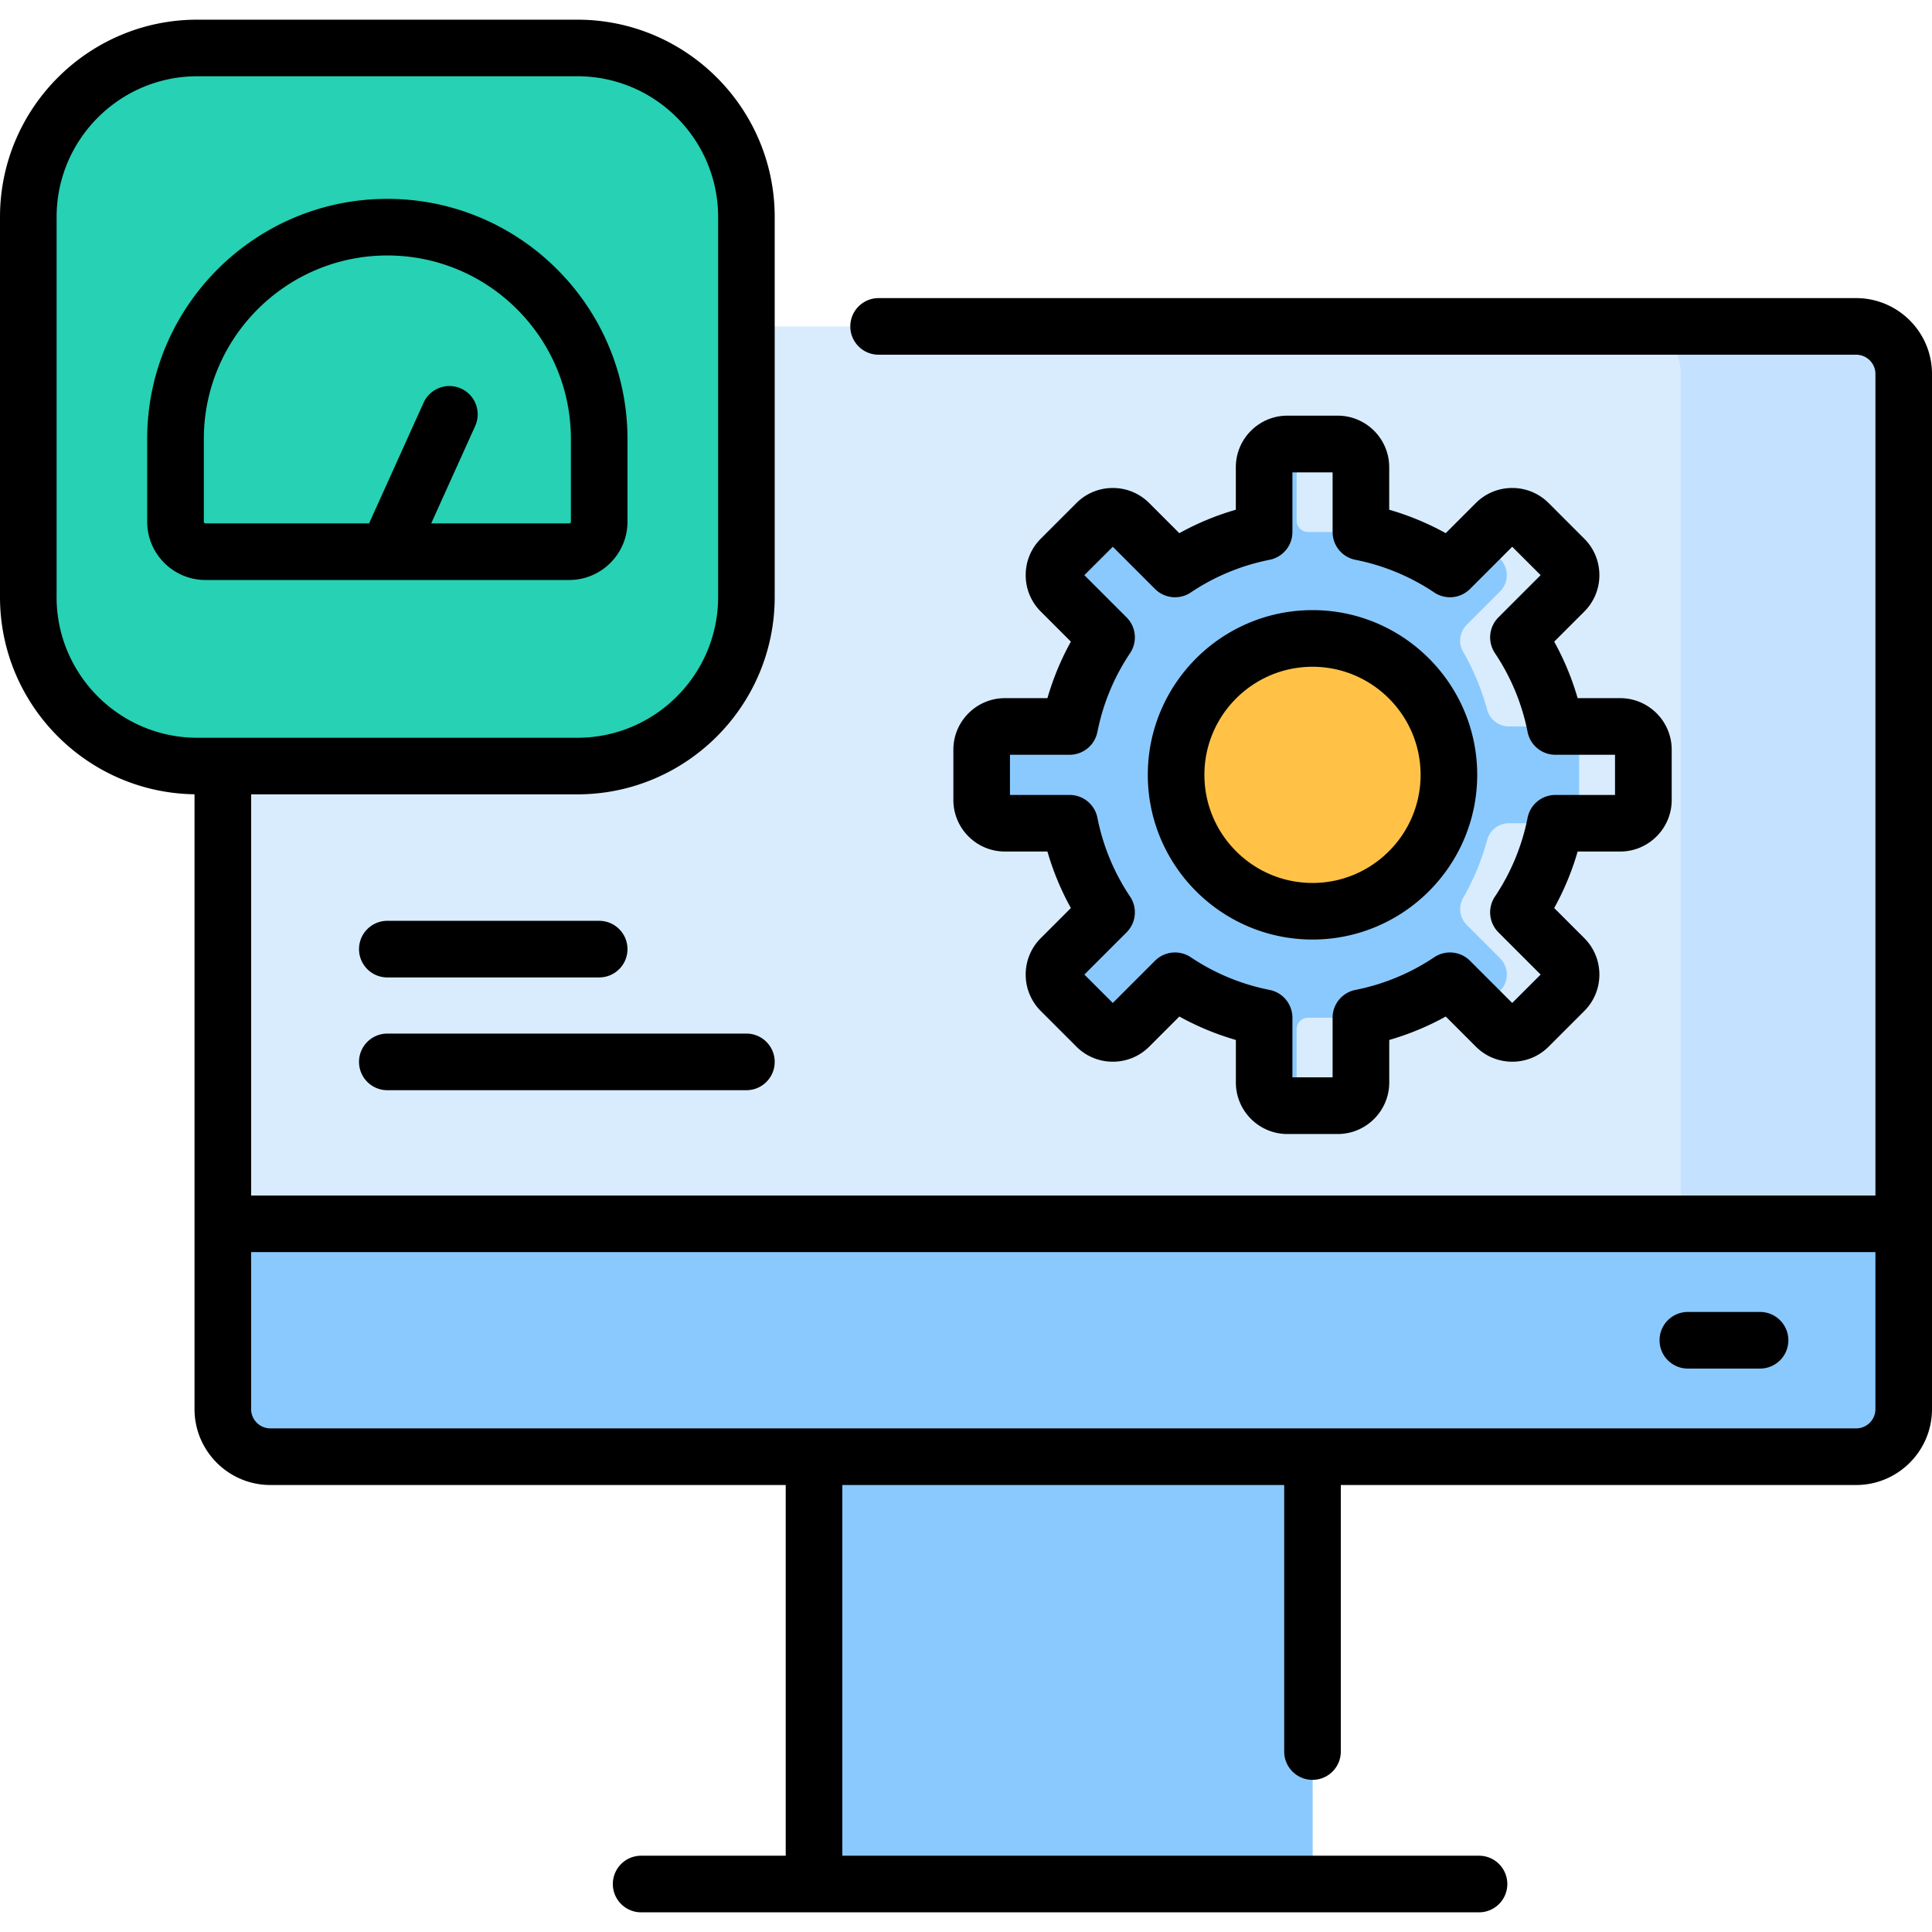 <svg xmlns="http://www.w3.org/2000/svg" width="60" height="60" fill="none" viewBox="0 0 60 60"><g clip-path="url(#a)"><path fill="#d8ecfe" d="M59.121 38.006H6.92V11.614c0-.816.661-1.477 1.477-1.477h49.247c.816 0 1.477.661 1.477 1.477z"/><path fill="#c4e2ff" d="M57.644 10.137h-6.92c.816 0 1.477.661 1.477 1.477v26.392h6.92V11.614c0-.816-.661-1.477-1.477-1.477"/><path fill="#8ac9fe" d="M50.315 22.56h-2.011a7.65 7.65 0 0 0-1.147-2.767l1.422-1.423a.721.721 0 0 0 0-1.02l-1.105-1.105a.721.721 0 0 0-1.02 0l-1.422 1.422a7.65 7.65 0 0 0-2.767-1.147V14.51a.721.721 0 0 0-.721-.721h-1.563a.721.721 0 0 0-.721.721v2.011a7.65 7.65 0 0 0-2.767 1.147l-1.422-1.422a.721.721 0 0 0-1.02 0l-1.105 1.105a.721.721 0 0 0 0 1.02l1.423 1.423a7.64 7.64 0 0 0-1.147 2.767h-2.011a.721.721 0 0 0-.721.721v1.563c0 .398.323.721.721.721h2.011a7.645 7.645 0 0 0 1.147 2.767l-1.423 1.422a.721.721 0 0 0 0 1.02l1.105 1.105a.721.721 0 0 0 1.02 0l1.422-1.422a7.65 7.65 0 0 0 2.767 1.147v2.011c0 .398.323.721.721.721h1.563a.721.721 0 0 0 .721-.721v-2.011a7.65 7.65 0 0 0 2.767-1.147l1.422 1.422a.721.721 0 0 0 1.02 0l1.105-1.105a.721.721 0 0 0 0-1.02l-1.422-1.422a7.65 7.65 0 0 0 1.147-2.767h2.011a.721.721 0 0 0 .721-.721v-1.563a.721.721 0 0 0-.721-.721"/><path fill="#d8ecfe" d="M40.269 14.51v1.657a.354.354 0 0 0 .354.354h1.641V14.51a.721.721 0 0 0-.722-.721h-1.563a.72.72 0 0 0-.216.033.722.722 0 0 1 .505.689m10.047 8.05h-1.996c.399 0 .721.323.721.722v1.563a.721.721 0 0 1-.721.721h1.996a.721.721 0 0 0 .721-.721V23.282a.721.721 0 0 0-.721-.722m-3.732-5.21a.721.721 0 0 1 0 1.02l-1.029 1.029c-.222.222-.273.567-.117.84a7.64 7.64 0 0 1 .751 1.811c.082.303.362.51.676.51h1.439a7.65 7.65 0 0 0-1.147-2.767l1.422-1.423a.721.721 0 0 0 0-1.02l-1.105-1.105a.721.721 0 0 0-1.02 0l-.488.488zm.573 10.983a7.65 7.65 0 0 0 1.147-2.767h-1.439c-.314 0-.594.207-.676.51a7.65 7.65 0 0 1-.75 1.811c-.157.273-.106.617.116.84l1.029 1.029a.721.721 0 0 1 0 1.02l-.618.618.488.488a.721.721 0 0 0 1.02 0l1.105-1.105a.721.721 0 0 0 0-1.02zm-6.888 3.627v1.657a.722.722 0 0 1-.505.688.72.72 0 0 0 .216.033h1.563a.721.721 0 0 0 .722-.721v-2.011h-1.641a.354.354 0 0 0-.354.354"/><path fill="#ffc247" d="M40.761 28.299c2.339 0 4.236-1.896 4.236-4.236 0-2.339-1.896-4.236-4.236-4.236-2.339 0-4.236 1.896-4.236 4.236 0 2.339 1.896 4.236 4.236 4.236"/><path fill="#ffc247" d="M40.761 19.828c-.455 0-.892.072-1.302.205 1.702.549 2.934 2.146 2.934 4.031s-1.232 3.481-2.934 4.031a4.23 4.23 0 0 0 1.302.205c2.339 0 4.236-1.896 4.236-4.236s-1.896-4.236-4.236-4.236"/><path fill="#8ac9fe" d="M59.121 38.006H6.92v5.756c0 .816.661 1.477 1.477 1.477h49.247c.816 0 1.477-.661 1.477-1.477z"/><path fill="#8ac9fe" d="M59.121 38.007v5.755c0 .817-.661 1.478-1.478 1.478h-6.919c.816 0 1.477-.661 1.477-1.478v-5.755zm-33.84 7.232h15.48V58.51H25.281z"/><path fill="#8ac9fe" d="M33.842 45.239h6.919v13.27h-6.919z"/><path fill="#27d1b3" d="M17.931 23.791H6.128c-2.899 0-5.25-2.35-5.25-5.25V6.739c0-2.899 2.35-5.25 5.25-5.25h11.802c2.899 0 5.25 2.35 5.25 5.25V18.541c0 2.899-2.35 5.25-5.25 5.25"/><path fill="#27d1b3" d="M17.931 1.489h-3.99c2.899 0 5.25 2.35 5.25 5.25V18.541c0 2.899-2.35 5.25-5.25 5.25h3.99c2.899 0 5.25-2.35 5.25-5.25V6.739c0-2.899-2.35-5.25-5.25-5.25"/><path fill="#27d1b3" d="M17.677 17.133H6.383a.932.932 0 0 1-.931-.932v-2.568c0-3.633 2.945-6.579 6.579-6.579S18.609 10 18.609 13.633v2.568a.931.931 0 0 1-.931.932"/><path fill="#27d1b3" d="M12.03 7.055c-.568 0-1.119.072-1.645.207 2.837.73 4.934 3.306 4.934 6.372v2.568a.931.931 0 0 1-.931.932h3.289c.514 0 .931-.417.931-.932v-2.568c0-3.633-2.945-6.579-6.579-6.579"/><path fill="#000" d="M57.643 9.258H27.286c-.485 0-.879.393-.879.879s.394.879.879.879h30.358c.33 0 .599.268.599.598v25.514H7.799V24.669h10.132c3.379 0 6.128-2.749 6.128-6.128V6.739c0-3.379-2.749-6.128-6.128-6.128H6.128C2.749.61 0 3.36 0 6.739v11.802c0 3.35 2.702 6.079 6.041 6.126L6.041 43.762c0 1.299 1.057 2.356 2.356 2.356h16.004v11.513h-4.49a.879.879 0 0 0-.879.879c0 .485.394.879.879.879h26.021a.879.879 0 0 0 .879-.879.879.879 0 0 0-.879-.879H26.159v-11.513h13.723v8.278c0 .485.394.879.879.879s.879-.393.879-.879v-8.278h16.004c1.299 0 2.356-1.057 2.356-2.356V11.614c0-1.299-1.057-2.356-2.357-2.356M1.758 18.541V6.739c0-2.41 1.961-4.371 4.371-4.371h11.802c2.41 0 4.371 1.961 4.371 4.371v11.802c0 2.41-1.961 4.371-4.371 4.371H6.128c-2.41 0-4.371-1.961-4.371-4.371m55.886 25.819H8.397a.599.599 0 0 1-.598-.598v-4.877h50.444v4.877a.599.599 0 0 1-.598.598"/><path fill="#000" d="M31.208 21.682c-.882 0-1.6.718-1.6 1.6v1.563c0 .882.718 1.6 1.6 1.6h1.321a8.46 8.46 0 0 0 .728 1.755l-.934.934c-.302.302-.469.704-.469 1.132s.167.829.469 1.132l1.105 1.105a1.59 1.59 0 0 0 1.132.469c.427 0 .829-.166 1.132-.469l.934-.934a8.46 8.46 0 0 0 1.755.728v1.321c0 .882.718 1.6 1.6 1.6h1.563c.882 0 1.6-.718 1.6-1.6v-1.321a8.47 8.47 0 0 0 1.755-.728l.934.934c.302.302.704.469 1.132.469s.829-.166 1.131-.469l1.105-1.105c.302-.302.469-.704.469-1.132s-.167-.83-.469-1.132l-.934-.934a8.46 8.46 0 0 0 .728-1.755h1.321c.882 0 1.6-.718 1.6-1.6v-1.563c0-.882-.718-1.6-1.6-1.6h-1.321a8.46 8.46 0 0 0-.728-1.755l.934-.934a1.59 1.59 0 0 0 .469-1.132c0-.427-.166-.829-.469-1.132l-1.105-1.105c-.302-.302-.704-.469-1.132-.469s-.83.166-1.132.469l-.934.934a8.47 8.47 0 0 0-1.755-.728v-1.321c0-.882-.718-1.6-1.6-1.6h-1.563c-.882 0-1.6.718-1.6 1.6v1.321a8.47 8.47 0 0 0-1.755.728l-.934-.934a1.59 1.59 0 0 0-1.132-.469c-.427 0-.829.166-1.131.469l-1.105 1.105a1.59 1.59 0 0 0-.469 1.132c0 .427.166.829.469 1.132l.934.934a8.46 8.46 0 0 0-.728 1.755zm2.873 1.05a6.74 6.74 0 0 1 1.015-2.449.879.879 0 0 0-.109-1.11l-1.311-1.311.883-.882 1.311 1.311a.879.879 0 0 0 1.11.109 6.74 6.74 0 0 1 2.449-1.015.879.879 0 0 0 .708-.862v-1.853h1.248v1.853c0 .42.296.781.708.862a6.74 6.74 0 0 1 2.449 1.015.879.879 0 0 0 1.11-.109l1.311-1.311.883.882-1.311 1.311a.879.879 0 0 0-.109 1.11 6.74 6.74 0 0 1 1.015 2.449.879.879 0 0 0 .862.708h1.853v1.248h-1.853a.879.879 0 0 0-.862.708 6.74 6.74 0 0 1-1.015 2.449.879.879 0 0 0 .109 1.11l1.311 1.311-.883.882-1.311-1.311a.879.879 0 0 0-1.11-.109 6.74 6.74 0 0 1-2.449 1.015.879.879 0 0 0-.708.862v1.853h-1.248v-1.853a.879.879 0 0 0-.708-.862 6.74 6.74 0 0 1-2.449-1.015.879.879 0 0 0-1.11.109l-1.311 1.311-.883-.882 1.311-1.311a.879.879 0 0 0 .109-1.11 6.74 6.74 0 0 1-1.015-2.449.879.879 0 0 0-.862-.708H31.365v-1.248h1.853a.879.879 0 0 0 .862-.708"/><path fill="#000" d="M40.761 29.178c2.82 0 5.115-2.294 5.115-5.115 0-2.82-2.294-5.115-5.115-5.115-2.82 0-5.115 2.294-5.115 5.115s2.294 5.115 5.115 5.115m0-8.471c1.851 0 3.357 1.506 3.357 3.357s-1.506 3.357-3.357 3.357-3.357-1.506-3.357-3.357 1.506-3.357 3.357-3.357m-23.084-2.695c.998 0 1.81-.812 1.81-1.81v-2.568c0-4.112-3.345-7.458-7.458-7.458-4.112 0-7.458 3.345-7.458 7.458v2.568c0 .998.812 1.81 1.81 1.81zM6.33 16.202v-2.568c0-3.143 2.557-5.7 5.7-5.7 3.143 0 5.7 2.557 5.7 5.7v2.568a.053.053 0 0 1-.053.053h-4.286l1.366-3.025a.879.879 0 0 0-.439-1.163.879.879 0 0 0-1.163.439l-1.693 3.748H6.383a.052.052 0 0 1-.053-.052m5.699 14.153h6.579c.485 0 .879-.393.879-.879s-.394-.879-.879-.879h-6.579c-.485 0-.879.393-.879.879s.394.879.879.879m0 3.502h11.151c.485 0 .879-.393.879-.879s-.394-.879-.879-.879H12.029c-.485 0-.879.393-.879.879s.394.879.879.879m42.63 6.887H52.418a.879.879 0 0 0-.879.879c0 .486.394.879.879.879h2.242a.879.879 0 1 0 0-1.758"/></g><defs><clipPath id="a"><path fill="#fff" d="M0 0h60v60H0z"/></clipPath></defs></svg>